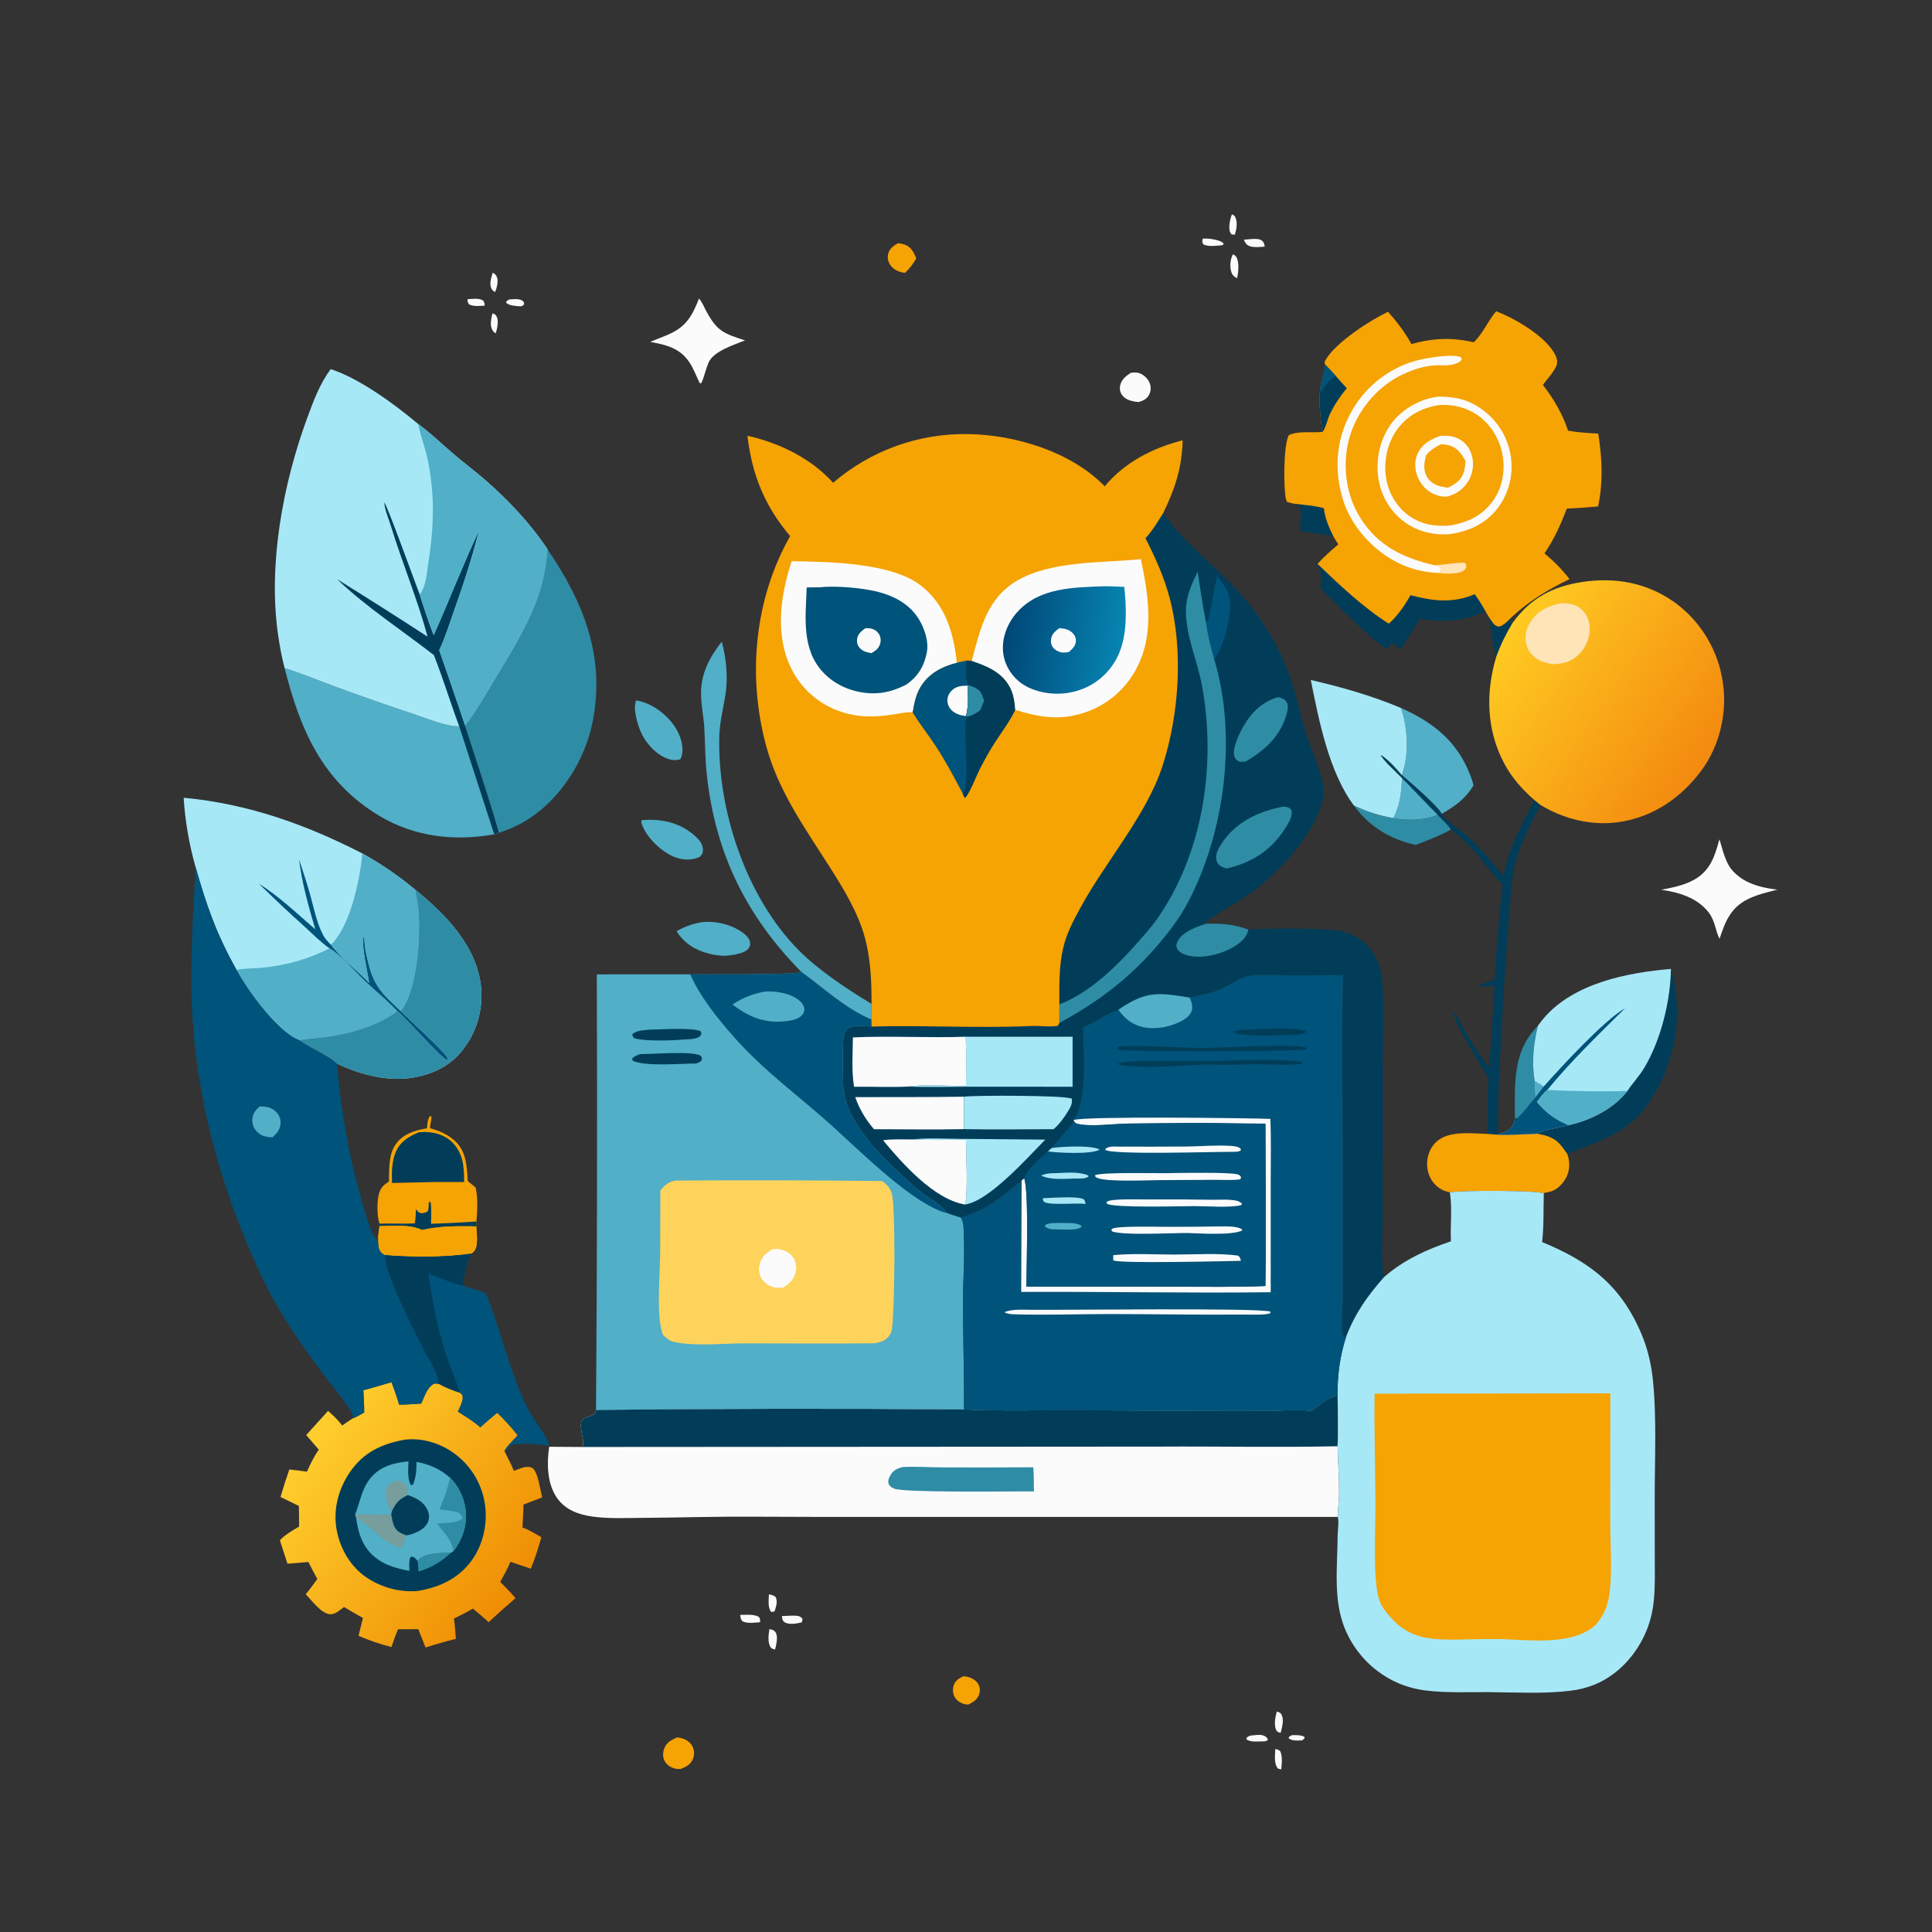 <?xml version="1.0" encoding="utf-8" ?>
<svg xmlns="http://www.w3.org/2000/svg" xmlns:xlink="http://www.w3.org/1999/xlink" width="1833" height="1833">
	<rect width="100%" height="100%" fill="#333333" stroke="none"/>
	<path fill="#FCFBFC" transform="scale(1.79 1.79)" d="M684.786 919.698C686.896 919.661 689.551 919.52 691.408 920.585L691.416 921.453L690.147 922.456Q689.026 922.525 687.904 922.536C686.202 922.537 684.232 922.439 682.954 921.203C683.425 920.135 683.783 920.21 684.786 919.698Z"/>
	<path fill="#FCFBFC" transform="scale(1.79 1.79)" d="M261.127 144.587C262.192 145.081 262.574 145.312 263.172 146.412C264.433 148.729 263.308 152.551 262.453 154.816C261.657 154.363 261.094 154.023 260.625 153.198C259.138 150.579 260.389 147.249 261.127 144.587Z"/>
	<path fill="#FCFBFC" transform="scale(1.79 1.79)" d="M261.021 166.072C262.188 166.489 262.587 166.564 263.214 167.733C264.506 170.145 263.471 174.314 262.735 176.757C262.205 176.356 261.66 175.938 261.271 175.389C259.399 172.75 260.354 168.93 261.021 166.072Z"/>
	<path fill="#FCFBFC" transform="scale(1.79 1.79)" d="M269.978 158.718C272.073 158.588 274.703 158.181 276.617 159.221C277.654 159.784 277.653 160.167 277.819 161.21C277.074 162.156 277.065 162.118 275.879 162.367C273.523 162.174 270.009 162.123 268.21 160.429C268.67 159.173 268.867 159.342 269.978 158.718Z"/>
	<path fill="#FCFBFC" transform="scale(1.79 1.79)" d="M247.817 158.597C250.537 158.421 253.548 157.889 256.029 159.233C256.75 160.405 256.845 160.623 256.88 161.993C254.193 162.116 251.085 162.59 248.623 161.347C247.842 160.154 247.808 160.024 247.817 158.597Z"/>
	<path fill="#FCFBFC" transform="scale(1.79 1.79)" d="M652.96 113.618C653.717 113.995 654.172 114.045 654.601 114.826C656.114 117.58 655.452 121.595 654.464 124.427L652.734 124.221C652.331 123.73 652.3 123.748 652.004 123.072C650.944 120.65 652.025 115.945 652.96 113.618Z"/>
	<path fill="#FCFBFC" transform="scale(1.79 1.79)" d="M675.944 927.001C677.252 927.337 677.677 927.373 678.636 928.293C679.852 931.448 679.365 934.471 679.122 937.761C678.475 937.784 677.946 937.551 677.334 937.36C675.108 934.751 675.875 930.22 675.944 927.001Z"/>
	<path fill="#FCFBFC" transform="scale(1.79 1.79)" d="M407.543 845.071C409.197 845.397 409.836 845.402 411.144 846.516C412.284 849.065 411.341 851.346 410.615 853.901C409.862 854.375 409.655 854.353 408.795 854.387C406.799 852.16 407.495 847.92 407.543 845.071Z"/>
	<path fill="#FCFBFC" transform="scale(1.79 1.79)" d="M637.533 126.443C639.364 126.417 641.112 126.467 642.917 126.82C644.589 127.146 647.605 127.71 648.617 129.2L647.987 129.966C644.733 130.188 640.978 130.915 637.909 129.605C636.982 128.229 637.262 128.021 637.533 126.443Z"/>
	<path fill="#FCFBFC" transform="scale(1.79 1.79)" d="M665.06 919.702C666.51 919.565 668.108 919.355 669.513 919.826C670.826 920.266 671.602 920.882 672.079 922.116C671.024 923.09 670.526 922.904 669.125 922.994C666.601 923.012 662.565 923.535 660.599 921.828L660.764 921.077C662.28 919.703 663.065 919.905 665.06 919.702Z"/>
	<path fill="#FCFBFC" transform="scale(1.79 1.79)" d="M659.282 127.059C661.632 126.928 666.634 126.008 668.615 127.368C670.011 128.328 669.985 129.185 670.37 130.7C668.217 130.908 664.825 131.248 662.784 130.6C660.536 129.886 660.258 128.971 659.282 127.059Z"/>
	<path fill="#FCFBFC" transform="scale(1.79 1.79)" d="M676.778 907.146C677.654 907.498 678.483 907.589 679.015 908.418C680.85 911.276 679.537 915.397 678.794 918.452C677.98 918.28 677.101 918.067 676.647 917.339C674.974 914.661 675.951 909.979 676.778 907.146Z"/>
	<path fill="#FCFBFC" transform="scale(1.79 1.79)" d="M407.819 863.47C409.305 863.81 410.34 863.985 411.175 865.389C412.518 867.65 411.365 871.921 410.839 874.298C410.001 874.03 409.118 873.979 408.569 873.244C406.742 870.795 407.349 866.299 407.819 863.47Z"/>
	<path fill="#FCFBFC" transform="scale(1.79 1.79)" d="M392.332 855.964C395.607 855.919 399.116 855.462 402.129 856.922C403.017 858.135 402.896 858.307 402.86 859.835C399.784 860.038 396.493 860.648 393.601 859.389C392.48 858.077 392.553 857.629 392.332 855.964Z"/>
	<path fill="#FCFBFC" transform="scale(1.79 1.79)" d="M653.538 134.778C654.318 135.258 654.8 135.411 655.282 136.221C656.966 139.05 656.379 144.366 655.68 147.468C655.497 147.365 655.312 147.267 655.132 147.16C653.391 146.116 652.819 145.155 652.392 143.207C651.824 140.616 652.183 137.044 653.538 134.778Z"/>
	<path fill="#FCFBFC" transform="scale(1.79 1.79)" d="M414.438 856.589C416.926 856.48 419.544 856.229 422.026 856.393C423.543 856.493 424.375 856.864 425.365 857.993L425.022 859.851C424.839 859.905 424.659 859.968 424.474 860.015C422.212 860.587 417.755 861.314 415.739 859.721C414.557 858.787 414.622 857.967 414.438 856.589Z"/>
	<path fill="#013D59" transform="scale(1.79 1.79)" d="M789.345 327.366C790.105 328.462 790.861 329.662 791.745 330.662C792.62 331.652 793.405 332.005 794.727 332.118C797.277 331.458 799.857 328.354 801.829 326.557C801.209 327.771 800.366 328.786 800.531 330.159C801.567 330.136 801.158 330.219 801.78 330.05C798.189 336.018 795.399 341.655 793.031 348.188C791.154 341.401 790.551 334.294 789.345 327.366Z"/>
	<path fill="#F6A304" transform="scale(1.79 1.79)" d="M510.676 888.458C511.294 888.529 511.912 888.604 512.522 888.722C514.776 889.157 517.084 890.42 518.355 892.381C519.402 893.997 519.595 895.994 519.058 897.824C518.187 900.792 515.958 902.033 513.405 903.451C512.61 903.476 511.762 903.395 510.991 903.178C508.932 902.599 507.05 901.339 505.999 899.448C504.947 897.557 504.825 895.174 505.541 893.142C506.444 890.582 508.351 889.565 510.676 888.458Z"/>
	<path fill="#F6A304" transform="scale(1.79 1.79)" d="M476.069 128.875C477.385 129.089 478.687 129.325 479.931 129.823C483.053 131.073 484.375 133.947 485.638 136.844C484.061 139.938 482.171 142.204 479.713 144.605C479.482 144.58 479.249 144.563 479.019 144.529C476.148 144.102 473.418 142.798 471.794 140.31C470.643 138.546 470.23 136.375 470.822 134.336C471.613 131.609 473.682 130.145 476.069 128.875Z"/>
	<path fill="#FCFBFC" transform="scale(1.79 1.79)" d="M599.491 197.549C601.018 197.465 602.654 197.294 604.108 197.869C606.431 198.787 608.491 200.757 609.386 203.099C610.148 205.092 610.071 207.293 609.078 209.195C607.878 211.494 605.997 212.307 603.644 213.08C602.871 213.037 602.151 212.959 601.387 212.834C598.734 212.399 596.139 211.493 594.583 209.153C593.637 207.731 593.346 206.037 593.7 204.371C594.386 201.133 596.821 199.197 599.491 197.549Z"/>
	<path fill="#013D59" transform="scale(1.79 1.79)" d="M685.344 266.902C690.65 267.557 696.501 267.951 701.662 269.332C702.319 274.847 704.421 279.633 706.88 284.57C701.361 282.753 694.749 282.763 688.981 281.173C689.002 276.97 690.206 272.88 688.993 268.772C688.119 267.506 686.741 267.316 685.344 266.902Z"/>
	<path fill="#F6A304" transform="scale(1.79 1.79)" d="M358.734 920.908C359.465 920.979 360.197 921.039 360.915 921.206C363.462 921.802 365.705 923.251 366.983 925.573C368.073 927.554 368.146 929.967 367.358 932.066C366.151 935.278 363.786 936.377 360.787 937.611C359.734 937.625 358.654 937.643 357.629 937.372C355.493 936.809 353.374 935.436 352.317 933.455C351.195 931.354 351.245 928.979 352.06 926.785C353.247 923.593 355.786 922.245 358.734 920.908Z"/>
	<path fill="#2F8CA5" transform="scale(1.79 1.79)" d="M815.053 543.822C812.848 553.486 811.738 563.127 813.445 572.952Q815.842 574.407 818.222 575.889L813.94 581.445C810.606 585.047 807.758 589.353 804.103 592.584C803.199 592.422 803.584 592.628 802.95 591.961Q802.892 587.833 802.886 583.705C802.879 568.701 803.947 554.946 815.053 543.822Z"/>
	<path fill="#51AFC8" transform="scale(1.79 1.79)" d="M813.445 572.952Q815.842 574.407 818.222 575.889L813.94 581.445C813.38 578.666 813.488 575.779 813.445 572.952Z"/>
	<path fill="#51AFC8" transform="scale(1.79 1.79)" d="M340.163 434.728C340.673 434.662 341.18 434.617 341.694 434.589C351.756 434.037 361.144 436.432 368.692 443.363C370.731 445.235 372.562 447.499 372.579 450.402C372.589 452.273 372.08 452.962 370.855 454.225C366.326 456.191 361.602 455.941 357.072 454.062C350.518 451.344 342.995 444.153 340.456 437.455C340.029 436.329 339.645 435.834 340.163 434.728Z"/>
	<path fill="#2F8CA5" transform="scale(1.79 1.79)" d="M717.596 426.94C724.654 430.24 730.859 432.276 738.547 433.601C745.197 435.136 755.796 434.876 762.01 431.862C764.255 434.243 767.331 436.894 769.055 439.661C763.11 443.027 756.729 445.364 750.385 447.85C736.803 444.778 725.855 438.265 717.596 426.94Z"/>
	<path fill="#51AFC8" transform="scale(1.79 1.79)" d="M337.149 371.249C340.27 371.733 343.044 372.734 345.8 374.276C352.696 378.134 359.1 384.899 361.098 392.708C361.864 395.702 362.221 399.796 360.542 402.506C357.992 403.044 356.276 403.056 353.816 402.137C347.527 399.788 342.16 393.818 339.57 387.746C337.76 383.502 335.415 375.649 337.149 371.249Z"/>
	<path fill="#51AFC8" transform="scale(1.79 1.79)" d="M372.95 488.686Q373.98 488.615 375.012 488.608Q376.044 488.6 377.074 488.658Q378.105 488.715 379.13 488.836Q380.155 488.957 381.171 489.142Q382.186 489.326 383.188 489.574Q384.19 489.822 385.175 490.131Q386.159 490.44 387.123 490.81Q388.086 491.181 389.025 491.61C391.87 492.913 396.696 495.711 397.472 499.052C397.783 500.391 397.672 501.181 396.97 502.371C395.103 505.535 387.953 506.243 384.589 506.609Q380.191 506.565 375.922 505.506C368.749 503.73 362.501 499.973 358.607 493.539C363.179 491.008 367.765 489.328 372.95 488.686Z"/>
	<path fill="#FCFBFC" transform="scale(1.79 1.79)" d="M370.489 158.231C372.006 159.867 373.037 162.471 374.098 164.46C379.908 175.358 383.268 176.7 394.885 180.414C389.095 182.791 378.003 186.156 375.489 192.333C374.072 195.812 373.337 199.478 371.784 202.937L370.967 203.224C369.017 199.376 367.663 195.341 365.203 191.747C360.151 184.368 352.857 182.71 344.619 181.222C347.922 179.791 351.333 178.612 354.624 177.145C363.785 173.063 367.002 167.216 370.489 158.231Z"/>
	<path fill="#FCFBFC" transform="scale(1.79 1.79)" d="M911.316 444.911C911.837 445.471 913.761 455.894 917.646 460.684C923.644 468.078 933.033 470.482 942.057 471.538C936.743 472.939 931.187 474.17 926.259 476.666C917.171 481.267 914.356 488.638 911.408 497.65C909.115 492.94 909.065 488.068 905.686 483.672C899.686 475.868 889.858 472.901 880.524 471.617C886.477 470.421 892.482 469.321 897.852 466.336C906.556 461.498 908.915 453.818 911.316 444.911Z"/>
	<path fill="#013D59" transform="scale(1.79 1.79)" d="M699.835 311.598C700.331 308.08 700.848 304.886 699.279 301.527C698.941 300.805 698.707 300.338 698.487 299.539C698.427 299.32 698.382 299.098 698.329 298.877C710.099 310.147 722.317 321.813 736.116 330.563C740.975 326.137 744.392 321.187 747.592 315.452C759.389 318.608 770.108 319.884 781.647 314.939C783.815 317.876 785.638 320.896 787.429 324.074C776.072 329.268 764.692 330.175 752.457 327.937C749.274 333.523 745.56 338.889 742.188 344.376C741.396 343.551 740.538 342.492 739.616 341.827C738.532 341.047 738.219 341.101 737.039 341.371C736.588 342.171 736.127 342.957 735.643 343.737C730.854 343.535 704.534 316.337 699.835 311.598Z"/>
	<path fill="#51AFC8" transform="scale(1.79 1.79)" d="M742.539 375.231C759.463 382.751 772.324 392.829 779.194 410.634C779.897 412.456 780.55 414.314 781.019 416.211C776.998 423.205 771.035 427.453 764.124 431.365C762 427.152 747.219 414.453 743.025 410.854C743.125 410.549 743.221 410.242 743.326 409.938C746.893 399.617 746.172 385.488 742.539 375.231Z"/>
	<path fill="#013D59" transform="scale(1.79 1.79)" d="M885.657 513.554C886.713 518.12 887.898 522.688 888.42 527.354Q888.601 529.123 888.709 530.898Q888.818 532.672 888.853 534.45Q888.888 536.228 888.85 538.005Q888.812 539.783 888.7 541.558Q888.589 543.332 888.405 545.101Q888.22 546.869 887.963 548.629Q887.706 550.388 887.377 552.135Q887.048 553.883 886.647 555.615Q886.246 557.347 885.774 559.062Q885.302 560.776 884.76 562.469Q884.218 564.163 883.607 565.832Q882.995 567.502 882.315 569.145Q881.636 570.788 880.889 572.402Q880.142 574.015 879.329 575.597Q878.517 577.178 877.64 578.725Q876.763 580.272 875.823 581.781C863.887 600.759 850.062 603.733 830.738 611.664C829.856 610.541 829.101 609.351 828.252 608.208C824.482 603.133 820.491 601.881 814.563 600.899C819.619 598.384 825.971 597.852 831.404 596.373C843.047 593.779 855.039 587.837 862.559 578.264C865.415 573.978 868.944 570.309 871.624 565.798C880.323 551.149 885.39 530.627 885.657 513.554Z"/>
	<path fill="#013D59" transform="scale(1.79 1.79)" d="M743.097 412.419C739.46 408.656 734.765 404.734 731.839 400.425L732.355 400.398C736.45 403.3 739.803 407.04 743.025 410.854C747.219 414.453 762 427.152 764.124 431.365C764.675 433.677 774.333 440.181 776.502 442.077C784.069 448.696 790.374 456.412 796.743 464.145C799.739 449.843 806.449 436.903 813.307 424.075L816.506 426.652C810.965 437.399 804.935 448.995 802.36 460.869C799.73 472.997 792.425 594.458 794.172 600.55C794.219 600.714 794.296 600.869 794.358 601.029L794.012 601.446C792.149 601.336 790.286 601.162 788.426 601.017C788.411 591.101 788.342 581.189 789.011 571.29L788.484 570.513C785.701 566.405 769.458 540.388 770.289 536.063L770.308 537.301L771.318 537.161C776.471 546.443 781.677 556.766 788.698 564.8L789.324 565.502Q790.979 544.016 792.122 522.497C788.778 522.528 785.46 522.905 782.134 523.234C785.421 521.699 788.794 520.424 792.183 519.134Q793.566 493.974 796.433 468.939C790.418 462.702 785.539 455.693 779.742 449.344C776.526 445.821 772.62 442.83 769.055 439.661C767.331 436.894 764.255 434.243 762.01 431.862C755.796 434.876 745.197 435.136 738.547 433.601C742.047 426.91 742.84 419.86 743.097 412.419Z"/>
	<path fill="#51AFC8" transform="scale(1.79 1.79)" d="M743.097 412.419C749.511 418.798 755.595 425.49 762.01 431.862C755.796 434.876 745.197 435.136 738.547 433.601C742.047 426.91 742.84 419.86 743.097 412.419Z"/>
	<path fill="#51AFC8" transform="scale(1.79 1.79)" d="M424.835 515.243C395.72 485.744 379.342 452.737 374.703 411.306C373.771 402.986 373.745 394.566 373.331 386.209C373.019 379.917 371.531 373.661 371.567 367.372C371.627 356.672 376.16 348.302 382.585 340.049C385 349.452 386.002 359.342 384.396 368.979C383.192 376.201 381.398 383.27 381.234 390.622C380.363 429.754 395.448 475.312 423.1 503.411C433.723 514.207 449.012 524.28 461.95 532.092C461.94 534.846 462.004 537.626 461.913 540.376C448.044 534.698 436.889 523.882 424.835 515.243Z"/>
	<path fill="#F6A304" transform="scale(1.79 1.79)" d="M768.471 632.006C765.698 631.416 763.265 630.333 761.176 628.37C758.014 625.402 756.375 621.134 756.402 616.83C756.429 612.587 758.043 608.312 761.129 605.351C767.732 599.014 780.036 600.828 788.426 601.017C790.286 601.162 792.149 601.336 794.012 601.446C800.819 601.658 807.754 601.165 814.563 600.899C820.491 601.881 824.482 603.133 828.252 608.208C829.101 609.351 829.856 610.541 830.738 611.664C832.154 615.899 832.177 620.153 830.107 624.192C828.55 627.23 825.384 630.579 821.995 631.515C821.111 631.759 820.211 631.93 819.316 632.127C818.492 632.308 818.789 632.153 818.268 632.563C815.389 630.871 773.823 630.813 768.471 632.006Z"/>
	<path fill="#A7E8F7" transform="scale(1.79 1.79)" d="M694.755 360.398C711.256 364.252 726.908 368.683 742.539 375.231C746.172 385.488 746.893 399.617 743.326 409.938C743.221 410.242 743.125 410.549 743.025 410.854C739.803 407.04 736.45 403.3 732.355 400.398L731.839 400.425C734.765 404.734 739.46 408.656 743.097 412.419C742.84 419.86 742.047 426.91 738.547 433.601C730.859 432.276 724.654 430.24 717.596 426.94C704.42 409.283 699.066 381.898 694.755 360.398Z"/>
	<path fill="#F6A304" transform="scale(1.79 1.79)" d="M226.319 598.027C226.466 596.043 226.598 592.935 228.044 591.505L228.648 591.774C228.772 593.89 227.918 595.873 227.939 598.021C232.627 599.225 237.096 601.18 240.761 604.4C247.289 610.135 247.391 618.032 247.909 625.982L252.134 629.467C253.366 635.46 252.998 641.374 252.53 647.429L252.417 650.001C252.613 653.663 253.668 659.926 251.433 662.992C251.011 663.571 250.298 664.106 249.717 664.501C235.496 666.573 218.409 666.453 204.092 665.299C203.428 664.933 203.267 664.874 202.618 664.369C200.182 662.477 200.463 658.857 200.383 656.103C200.553 654.03 200.88 651.957 201.145 649.893L201.136 648.583C199.843 644.469 199.773 637.851 200.659 633.624C201.466 629.778 202.915 628.379 206.135 626.258C206.33 619.726 205.852 612.067 209.768 606.476C213.631 600.963 220.024 599.067 226.319 598.027Z"/>
	<path fill="#013D59" transform="scale(1.79 1.79)" d="M219.865 648.411C220.28 645.933 220.352 643.423 220.487 640.917L221.523 642.252L220.434 642.053L221.287 641.998C221.714 642.458 222.321 642.698 222.869 642.997C224.462 643.076 225.154 642.862 226.555 642.219C227.577 640.547 226.947 638.652 227.451 636.815C227.504 636.622 227.585 636.438 227.652 636.25L227.384 636.626L227.898 636.236C227.439 636.642 227.616 636.392 227.389 637.004L228.291 637.307C228.705 641.055 228.537 644.862 228.486 648.627C236.534 648.401 244.497 648.006 252.53 647.429L252.417 650.001C242.523 649.894 233.456 649.684 223.726 651.939C216.99 648.772 208.428 649.826 201.145 649.893L201.136 648.583C207.383 648.346 213.609 648.79 219.865 648.411Z"/>
	<path fill="#F6A304" transform="scale(1.79 1.79)" d="M223.726 651.939C233.456 649.684 242.523 649.894 252.417 650.001C252.613 653.663 253.668 659.926 251.433 662.992C251.011 663.571 250.298 664.106 249.717 664.501C235.496 666.573 218.409 666.453 204.092 665.299C203.428 664.933 203.267 664.874 202.618 664.369C200.182 662.477 200.463 658.857 200.383 656.103C200.553 654.03 200.88 651.957 201.145 649.893C208.428 649.826 216.99 648.772 223.726 651.939Z"/>
	<path fill="#013D59" transform="scale(1.79 1.79)" d="M222.065 600.104Q223.408 600.002 224.755 599.992C230.479 599.978 236.014 601.587 240.061 605.817C245.635 611.641 246.011 618.917 245.991 626.498L230.375 626.497L207.777 627.004C207.605 621.751 207.603 615.758 209.657 610.84C212.08 605.04 216.584 602.442 222.065 600.104Z"/>
	<path fill="#00537A" transform="scale(1.79 1.79)" d="M204.092 665.299C218.409 666.453 235.496 666.573 249.717 664.501C246.969 669.624 246.272 675.76 245.199 681.418C249.356 682.665 253.504 683.91 257.55 685.491C264.625 703.14 269.044 721.894 276.381 739.405Q279.019 745.684 282.639 751.452C285.638 756.194 289.506 760.84 291.171 766.242C284.483 765.267 277.916 764.98 271.181 765.591C269.804 766.856 268.506 767.95 267.602 769.607L267.342 769.301C267.697 767.139 272.664 762.924 274.271 760.703C270.951 756.472 267.416 752.64 263.574 748.874C260.486 751.363 257.517 753.936 254.586 756.607C251.002 753.404 246.706 750.825 242.659 748.258C243.504 746.193 245.26 742.951 245.204 740.735C245.167 739.29 244.845 739.196 243.826 738.285C239.905 737.03 236.127 735.523 232.528 733.52C232.125 727.629 227.423 721.03 224.79 715.809C219.881 706.076 203.39 674.308 204.092 665.299Z"/>
	<path fill="#013D59" transform="scale(1.79 1.79)" d="M204.092 665.299C218.409 666.453 235.496 666.573 249.717 664.501C246.969 669.624 246.272 675.76 245.199 681.418C239.04 679.843 233.009 677.343 227.059 675.097C229.149 689.676 231.756 703.648 236.341 717.663C238.618 724.624 241.638 731.305 243.826 738.285C239.905 737.03 236.127 735.523 232.528 733.52C232.125 727.629 227.423 721.03 224.79 715.809C219.881 706.076 203.39 674.308 204.092 665.299Z"/>
	<path fill="#A7E8F7" transform="scale(1.79 1.79)" d="M815.053 543.822C816.033 542.469 817.022 541.115 818.103 539.84C833.952 521.15 862.39 515.519 885.657 513.554C885.39 530.627 880.323 551.149 871.624 565.798C868.944 570.309 865.415 573.978 862.559 578.264C855.039 587.837 843.047 593.779 831.404 596.373C825.971 597.852 819.619 598.384 814.563 600.899C807.754 601.165 800.819 601.658 794.012 601.446L794.358 601.029C794.424 601.012 794.49 600.995 794.556 600.979C796.898 600.435 798.766 599.821 800.535 598.114C802.388 596.326 802.948 594.478 802.95 591.961C803.584 592.628 803.199 592.422 804.103 592.584C807.758 589.353 810.606 585.047 813.94 581.445L818.222 575.889Q815.841 574.407 813.445 572.952C811.738 563.127 812.848 553.486 815.053 543.822Z"/>
	<path fill="#00537A" transform="scale(1.79 1.79)" d="M818.222 575.889C827.262 565.709 850.458 540.488 861.292 534.448C847.076 548.563 832.813 562.192 820.099 577.738C817.856 579.487 816.283 581.856 814.614 584.127C819.772 590.049 824.23 593.334 831.404 596.373C825.971 597.852 819.619 598.384 814.563 600.899C807.754 601.165 800.819 601.658 794.012 601.446L794.358 601.029C794.424 601.012 794.49 600.995 794.556 600.979C796.898 600.435 798.766 599.821 800.535 598.114C802.388 596.326 802.948 594.478 802.95 591.961C803.584 592.628 803.199 592.422 804.103 592.584C807.758 589.353 810.606 585.047 813.94 581.445L818.222 575.889Z"/>
	<path fill="#51AFC8" transform="scale(1.79 1.79)" d="M820.099 577.738C834.289 578.401 848.351 578.638 862.559 578.264C855.039 587.837 843.047 593.779 831.404 596.373C824.23 593.334 819.772 590.049 814.614 584.127C816.283 581.856 817.856 579.487 820.099 577.738Z"/>
	<path fill="#51AFC8" transform="scale(1.79 1.79)" d="M150.857 354.078C159.78 356.931 168.521 360.545 177.312 363.787Q198.509 371.585 219.938 378.722C226.583 380.927 236.593 385.159 243.402 384.974L261.941 442.224C240.986 446.004 219.704 443.585 201.229 432.527C170.933 414.395 159.078 386.85 150.857 354.078Z"/>
	<path fill="#2F8CA5" transform="scale(1.79 1.79)" d="M290.197 291.129C309.236 319.124 320.877 347.817 314.187 382.215C310.259 402.413 297.918 422.324 280.649 433.777C275.536 437.169 270.269 439.407 264.497 441.432C259.062 422.22 252.579 403.507 246.502 384.511C252.178 377.301 256.82 369.013 261.547 361.16C270.249 346.704 279.798 331.737 285.328 315.711C288.094 307.697 289.472 299.555 290.197 291.129Z"/>
	<defs>
		<linearGradient id="gradient_0" gradientUnits="userSpaceOnUse" x1="901.667" y1="406.49" x2="798.373" y2="336.34">
			<stop offset="0" stop-color="#F38A0F"/>
			<stop offset="1" stop-color="#FFCA21"/>
		</linearGradient>
	</defs>
	<path fill="url(#gradient_0)" transform="scale(1.79 1.79)" d="M801.78 330.05C811.288 317.153 822.592 310.966 838.311 308.521C856.216 305.735 873.547 308.903 888.31 319.795Q889.562 320.733 890.766 321.731Q891.971 322.729 893.125 323.785Q894.279 324.84 895.379 325.952Q896.48 327.063 897.525 328.227Q898.57 329.391 899.556 330.605Q900.543 331.819 901.469 333.079Q902.394 334.34 903.257 335.645Q904.12 336.95 904.917 338.295Q905.715 339.641 906.445 341.024Q907.176 342.407 907.838 343.824Q908.5 345.241 909.091 346.689Q909.683 348.137 910.202 349.613Q910.722 351.088 911.169 352.587Q911.615 354.086 911.988 355.605Q912.36 357.124 912.658 358.66Q912.955 360.196 913.177 361.744C915.579 377.827 911.512 395.274 901.79 408.399C890.98 422.994 875.871 433.295 857.711 435.788C843.329 437.762 828.838 434.104 816.506 426.652L813.307 424.075C806.819 418.428 801.449 412.391 797.353 404.773C787.857 387.109 787.368 367.133 793.031 348.188C795.399 341.655 798.189 336.018 801.78 330.05Z"/>
	<path fill="#FEE4B7" transform="scale(1.79 1.79)" d="M827.761 319.691C831.844 319.78 835.264 320.236 838.411 323.085C841.107 325.527 842.359 328.97 842.552 332.542C842.83 337.682 840.728 342.941 837.146 346.607C833.121 350.726 828.561 351.878 823.031 352.059C820.445 351.574 817.962 351.12 815.633 349.814C812.265 347.923 809.784 345.046 808.907 341.23C807.944 337.042 809.102 332.786 811.439 329.261C815.275 323.476 821.181 320.93 827.761 319.691Z"/>
	<defs>
		<linearGradient id="gradient_1" gradientUnits="userSpaceOnUse" x1="273.446" y1="843.736" x2="163.173" y2="761.104">
			<stop offset="0" stop-color="#EF8E03"/>
			<stop offset="1" stop-color="#FFCF2E"/>
		</linearGradient>
	</defs>
	<path fill="url(#gradient_1)" transform="scale(1.79 1.79)" d="M192.568 736.869C197.567 735.601 202.537 734.026 207.495 732.596C209.021 736.533 210.398 740.433 211.556 744.493C215.432 744.546 219.409 744.12 223.287 743.927C224.635 740.806 226.152 736.311 228.85 734.162C230.247 733.05 230.819 733.245 232.528 733.52C236.127 735.523 239.905 737.03 243.826 738.285C244.845 739.196 245.167 739.29 245.204 740.735C245.26 742.951 243.504 746.193 242.659 748.258C246.706 750.825 251.002 753.404 254.586 756.607C257.517 753.936 260.486 751.363 263.574 748.874C267.416 752.64 270.951 756.472 274.271 760.703C272.664 762.924 267.697 767.139 267.342 769.301L267.602 769.607C269.287 772.905 270.951 776.181 272.392 779.595C275.173 778.593 279.277 776.474 282.139 778.095C285.048 779.742 286.438 790.118 287.341 793.67L277.466 797.471C277.442 801.509 277.112 805.581 276.911 809.616C280.49 810.916 283.676 812.868 286.937 814.804C285.278 820.478 283.686 826.019 281.291 831.44L270.564 827.787C269.077 831.468 266.979 835.004 265.134 838.521C268.004 841.269 270.689 844.033 273.233 847.085Q265.972 853.305 258.969 859.815C256.334 857.258 253.425 854.961 250.605 852.611C247.389 854.586 243.971 856.216 240.6 857.905C241.101 861.464 241.357 865.036 241.63 868.619Q233.516 870.685 225.538 873.226L221.722 863.516L211 863.55C209.606 866.608 208.581 869.83 207.475 873.001C201.45 871.453 195.753 869.447 190.01 867.063L192.377 857.566C188.988 855.706 185.653 853.806 182.371 851.763C180.419 853.203 177.914 855.516 175.392 855.598C170.513 855.755 165.238 848.198 162.022 844.998C164.245 842.471 166.189 839.598 168.202 836.897C166.517 833.964 165.009 830.918 163.453 827.914L152.368 828.834L148.345 816.369C151.303 813.338 154.89 811.228 158.543 809.153L158.428 798.225L148.682 793.452Q150.831 786.104 153.344 778.873Q158.026 779.375 162.691 780.014C164.518 775.966 166.395 772.012 168.969 768.379C166.776 765.77 164.529 763.201 162.306 760.617L173.896 747.819C176.534 750.157 179.285 752.74 181.384 755.579C183.204 754.262 185.077 753.026 186.945 751.779C189.045 751.065 191.088 749.716 193.039 748.653C193.019 744.719 192.783 740.797 192.568 736.869Z"/>
	<path fill="#013D59" transform="scale(1.79 1.79)" d="M214.043 763.171C222.833 761.859 232.508 764.635 239.753 769.637Q240.596 770.212 241.408 770.828Q242.221 771.445 243.002 772.101Q243.783 772.758 244.529 773.453Q245.276 774.147 245.987 774.879Q246.698 775.611 247.371 776.377Q248.044 777.143 248.678 777.943Q249.312 778.742 249.904 779.572Q250.497 780.402 251.047 781.261Q251.598 782.12 252.104 783.005Q252.611 783.891 253.072 784.8Q253.533 785.71 253.948 786.642Q254.363 787.574 254.731 788.525Q255.098 789.477 255.418 790.445Q255.737 791.414 256.007 792.398Q256.277 793.381 256.498 794.377Q256.718 795.373 256.888 796.379C258.666 806.766 256.331 818.236 250.177 826.851C243.186 836.638 233.195 841.24 221.645 843.234C212.123 844.144 202.171 841.446 194.249 836.093C185.766 830.361 180.324 820.965 178.462 810.995C176.431 800.12 179.395 789.024 185.646 780.006C192.668 769.877 202.224 765.351 214.043 763.171Z"/>
	<path fill="#2F8CA5" transform="scale(1.79 1.79)" d="M221.358 827.323C221.543 827.109 221.722 826.889 221.913 826.679C225.207 823.039 234.567 823.138 239.217 822.896C234.029 827.712 228.62 830.979 221.788 832.962C221.667 831.082 221.579 829.194 221.358 827.323Z"/>
	<path fill="#51AFC8" transform="scale(1.79 1.79)" d="M188.265 802.603C190.991 795.83 191.573 789.285 196.446 783.364C201.526 777.192 208.879 775.253 216.499 774.564C216.418 778.543 215.785 783.487 217.715 787.08L218.853 786.939C220.654 782.868 220.701 779.224 220.768 774.853C227.536 776.108 233.381 778.63 238.514 783.245C243.813 788.331 246.746 795.727 246.971 803.038C247.18 809.81 244.518 816.97 240.284 822.244L239.217 822.896C234.567 823.138 225.207 823.039 221.913 826.679C221.722 826.889 221.543 827.109 221.358 827.323C220.613 826.511 219.869 825.503 218.807 825.118C218.173 824.887 217.963 825.231 217.44 825.542C216.667 827.79 216.942 830.271 216.987 832.621C210.559 831.376 204.505 829.882 199.238 825.756C192.188 820.234 189.896 812.89 188.758 804.449L188.265 802.603Z"/>
	<path fill="#779D9D" transform="scale(1.79 1.79)" d="M207.681 801.064C206.079 799.389 204.885 795.736 204.45 793.424C204.056 791.327 204.571 788.934 205.87 787.23Q206.06 786.985 206.275 786.761Q206.489 786.537 206.726 786.336Q206.962 786.135 207.218 785.959Q207.473 785.783 207.746 785.635Q208.018 785.486 208.304 785.366Q208.59 785.246 208.887 785.157Q209.184 785.067 209.488 785.008Q209.793 784.948 210.102 784.921C211.695 784.774 213.024 785.302 214.189 786.356C216.233 788.203 216.1 789.847 216.194 792.423C211.714 794.49 209.747 796.586 207.681 801.064Z"/>
	<path fill="#779D9D" transform="scale(1.79 1.79)" d="M188.265 802.603C194.613 802.506 201.026 803.157 207.35 802.654C207.981 805.891 208.336 809.791 211.278 811.84C212.48 812.678 213.942 813.281 215.305 813.792C214.66 816.154 213.582 818.473 212.685 820.755C199.808 815.466 198.902 810.588 188.758 804.449L188.265 802.603Z"/>
	<path fill="#2F8CA5" transform="scale(1.79 1.79)" d="M238.514 783.245C243.813 788.331 246.746 795.727 246.971 803.038C247.18 809.81 244.518 816.97 240.284 822.244C239.265 815.503 235.746 813.199 232.061 808.067L231.672 807.519C235.544 807.068 242.255 807.541 245.124 804.829C245.115 803.327 244.127 802.775 243.145 801.699C239.82 800.745 236.352 800.457 232.928 800.045C235.286 794.473 237.312 789.186 238.514 783.245Z"/>
	<path fill="#013D59" transform="scale(1.79 1.79)" d="M216.194 792.423C220.533 793.961 224.542 795.883 226.572 800.337C227.507 802.389 227.699 804.726 226.786 806.824C225.373 810.067 221.781 811.92 218.604 813.022C217.528 813.396 216.426 813.61 215.305 813.792C213.942 813.281 212.48 812.678 211.278 811.84C208.336 809.791 207.981 805.891 207.35 802.654L207.681 801.064C209.747 796.586 211.714 794.49 216.194 792.423Z"/>
	<path fill="#A7E8F7" transform="scale(1.79 1.79)" d="M97.348 422.822C131.349 426.036 161.836 436.832 192.049 452.352Q199.464 456.47 206.462 461.264Q213.46 466.057 219.98 471.483C236.132 484.604 252.596 501.221 254.954 522.999Q255.07 524.148 255.13 525.302Q255.189 526.456 255.191 527.612Q255.194 528.767 255.139 529.921Q255.084 531.075 254.972 532.225Q254.86 533.375 254.692 534.518Q254.523 535.661 254.298 536.794Q254.074 537.927 253.793 539.048Q253.512 540.169 253.177 541.275Q252.841 542.38 252.451 543.468Q252.061 544.555 251.618 545.622Q251.175 546.689 250.68 547.733Q250.184 548.777 249.638 549.795Q249.092 550.813 248.496 551.803Q247.9 552.793 247.256 553.752Q246.611 554.711 245.921 555.637Q245.23 556.563 244.494 557.454C237.446 566.085 226.416 570.548 215.496 571.61C203.04 572.821 189.85 569.036 178.666 563.807C174.928 559.806 163.881 555.265 158.529 551.251C147.251 547.188 131.189 524.897 125.381 514.092C114.816 495.311 109.388 479.91 103.589 459.314C100.259 447.585 98.083 434.983 97.348 422.822Z"/>
	<path fill="#00537A" transform="scale(1.79 1.79)" d="M167.123 492.576C163.493 480.224 160.111 468.323 158.506 455.509C160.58 461.731 162.65 468.002 164.421 474.316C166.409 481.404 167.805 489.067 171.258 495.617C172.308 497.61 173.848 499.155 175.412 500.742C181.067 508.218 189.121 514.24 195.69 520.928C194.974 516.731 191.408 500.069 192.595 496.747L193.132 497.141C193.133 497.371 193.133 497.602 193.137 497.833C193.21 501.808 194.121 505.536 195.017 509.391C198.191 523.049 202.634 526.585 212.276 535.774C216.444 540.058 235.857 557.494 237.213 560.691C237.516 561.405 237.381 561.256 237.003 561.999C233.353 560.502 216.488 540.929 210.987 536.315L210.479 535.896C205.241 530.34 199.15 525.435 193.595 520.18C187.563 514.475 181.671 507.058 174.646 502.666C169.713 499.171 165.343 494.702 160.877 490.624Q148.78 479.788 137.22 468.382C148.024 475.153 157.475 484.269 167.123 492.576Z"/>
	<path fill="#51AFC8" transform="scale(1.79 1.79)" d="M192.049 452.352Q199.464 456.47 206.462 461.264Q213.46 466.057 219.98 471.483C220.834 475.784 221.651 480.052 221.909 484.44C222.716 498.147 221.079 522.838 213.495 534.472C213.155 534.993 212.759 535.388 212.276 535.774C202.634 526.585 198.191 523.049 195.017 509.391C194.121 505.536 193.21 501.808 193.137 497.833C193.133 497.602 193.133 497.371 193.132 497.141L192.595 496.747C191.408 500.069 194.974 516.731 195.69 520.928C189.121 514.24 181.067 508.218 175.412 500.742C185.693 490.963 190.786 466.105 192.049 452.352Z"/>
	<path fill="#51AFC8" transform="scale(1.79 1.79)" d="M174.646 502.666C181.671 507.058 187.563 514.475 193.595 520.18C199.15 525.435 205.241 530.34 210.479 535.896C200.986 543.369 186.287 547.592 174.51 549.352C169.209 550.143 163.809 550.402 158.529 551.251C147.251 547.188 131.189 524.897 125.381 514.092C129.779 513.179 134.628 513.344 139.12 512.901C151.846 511.645 163.247 508.428 174.646 502.666Z"/>
	<path fill="#2F8CA5" transform="scale(1.79 1.79)" d="M219.98 471.483C236.132 484.604 252.596 501.221 254.954 522.999Q255.07 524.148 255.13 525.302Q255.189 526.456 255.191 527.612Q255.194 528.767 255.139 529.921Q255.084 531.075 254.972 532.225Q254.86 533.375 254.692 534.518Q254.523 535.661 254.298 536.794Q254.074 537.927 253.793 539.048Q253.512 540.169 253.177 541.275Q252.841 542.38 252.451 543.468Q252.061 544.555 251.618 545.622Q251.175 546.689 250.68 547.733Q250.184 548.777 249.638 549.795Q249.092 550.813 248.496 551.803Q247.9 552.793 247.256 553.752Q246.611 554.711 245.921 555.637Q245.23 556.563 244.494 557.454C237.446 566.085 226.416 570.548 215.496 571.61C203.04 572.821 189.85 569.036 178.666 563.807C174.928 559.806 163.881 555.265 158.529 551.251C163.809 550.402 169.209 550.143 174.51 549.352C186.287 547.592 200.986 543.369 210.479 535.896L210.987 536.315C216.488 540.929 233.353 560.502 237.003 561.999C237.381 561.256 237.516 561.405 237.213 560.691C235.857 557.494 216.444 540.058 212.276 535.774C212.759 535.388 213.155 534.993 213.495 534.472C221.079 522.838 222.716 498.147 221.909 484.44C221.651 480.052 220.834 475.784 219.98 471.483Z"/>
	<path fill="#00537A" transform="scale(1.79 1.79)" d="M103.589 459.314C109.388 479.91 114.816 495.311 125.381 514.092C131.189 524.897 147.251 547.188 158.529 551.251C163.881 555.265 174.928 559.806 178.666 563.807Q179.466 574.025 180.83 584.182Q182.193 594.34 184.115 604.407Q186.038 614.474 188.514 624.419Q190.99 634.365 194.011 644.158C195.094 647.564 196.68 653.865 199.243 656.391C199.368 656.515 199.519 656.61 199.657 656.719L200.383 656.103C200.463 658.857 200.182 662.477 202.618 664.369C203.267 664.874 203.428 664.933 204.092 665.299C203.39 674.308 219.881 706.076 224.79 715.809C227.423 721.03 232.125 727.629 232.528 733.52C230.819 733.245 230.247 733.05 228.85 734.162C226.152 736.311 224.635 740.806 223.287 743.927C219.409 744.12 215.432 744.546 211.556 744.493C210.398 740.433 209.021 736.533 207.495 732.596C202.537 734.026 197.567 735.601 192.568 736.869C192.783 740.797 193.019 744.719 193.039 748.653C191.088 749.716 189.045 751.065 186.945 751.779C187.363 749.792 186.138 748.125 185.094 746.547C180.644 739.818 175.269 733.665 170.447 727.198C158.814 711.594 147.631 695.315 139.242 677.704C116.585 630.14 102.123 577.421 101.495 524.485Q101.343 503.599 102.39 482.739C102.766 474.933 103.53 467.13 103.589 459.314Z"/>
	<path fill="#51AFC8" transform="scale(1.79 1.79)" d="M137.56 586.505C140.8 586.398 143.513 586.805 146.028 589.043Q146.35 589.324 146.64 589.638Q146.929 589.952 147.183 590.296Q147.437 590.64 147.652 591.009Q147.867 591.378 148.041 591.769Q148.214 592.159 148.345 592.566Q148.475 592.973 148.561 593.392Q148.646 593.811 148.685 594.236Q148.725 594.662 148.718 595.089C148.682 598.542 146.831 600.545 144.45 602.8C144.314 602.798 144.178 602.8 144.043 602.794C140.812 602.639 138.207 602.088 135.968 599.593C134.38 597.823 133.599 595.648 133.737 593.27C133.914 590.206 135.375 588.493 137.56 586.505Z"/>
	<path fill="#A7E8F7" transform="scale(1.79 1.79)" d="M150.857 354.078C149.333 348.403 148.287 342.583 147.434 336.772C141.965 299.539 149.924 256.541 162.845 221.491C166.181 212.443 169.47 203.438 175.276 195.641C190.566 200.551 209.312 214.381 221.681 224.758C228.423 229.677 234.425 235.559 240.777 240.963C246.012 245.416 251.525 249.529 256.728 254.023C269.055 264.672 281.2 277.524 290.197 291.129C289.472 299.555 288.094 307.697 285.328 315.711C279.798 331.737 270.249 346.704 261.547 361.16C256.82 369.013 252.178 377.301 246.502 384.511C252.579 403.507 259.062 422.22 264.497 441.432L261.941 442.224L243.402 384.974C236.593 385.159 226.583 380.927 219.938 378.722Q198.509 371.585 177.312 363.787C168.521 360.545 159.78 356.931 150.857 354.078Z"/>
	<path fill="#013D59" transform="scale(1.79 1.79)" d="M226.64 337.466C221.303 317.669 213.268 298.57 207.245 278.956C206.047 275.054 203.923 270.291 203.667 266.295C205.041 267.244 220.589 310.468 222.398 314.953C224.735 322.227 227.022 329.554 229.882 336.645C238.072 318.252 245.342 299.469 253.86 281.218C250.2 295.984 245.425 310.297 240.363 324.629C238.015 331.277 235.848 338.237 232.814 344.603C237.387 357.898 242.078 371.166 246.502 384.511C252.579 403.507 259.062 422.22 264.497 441.432L261.941 442.224L243.402 384.974C238.732 372.455 234.861 359.616 229.945 347.192C212.874 333.938 194.325 321.922 178.654 306.979Q202.809 321.968 226.64 337.466Z"/>
	<path fill="#51AFC8" transform="scale(1.79 1.79)" d="M221.681 224.758C228.423 229.677 234.425 235.559 240.777 240.963C246.012 245.416 251.525 249.529 256.728 254.023C269.055 264.672 281.2 277.524 290.197 291.129C289.472 299.555 288.094 307.697 285.328 315.711C279.798 331.737 270.249 346.704 261.547 361.16C256.82 369.013 252.178 377.301 246.502 384.511C242.078 371.166 237.387 357.898 232.814 344.603C235.848 338.237 238.015 331.277 240.363 324.629C245.425 310.297 250.2 295.984 253.86 281.218C245.342 299.469 238.072 318.252 229.882 336.645C227.022 329.554 224.735 322.227 222.398 314.953C222.868 314.473 222.868 314.51 223.304 313.845C225.835 309.987 226.314 302.86 227.035 298.333C230.045 279.456 230.591 261.524 226.487 242.753C225.199 236.859 222.978 231.19 221.782 225.281L221.681 224.758Z"/>
	<path fill="#F6A304" transform="scale(1.79 1.79)" d="M792.993 164.983C802.756 168.572 820.178 178.735 824.584 188.653C825.264 190.184 825.67 192.028 825.028 193.64C823.512 197.45 820.118 200.688 817.79 204.039C823.536 211.375 828.194 219.413 831.141 228.291C836.435 229.213 841.773 229.503 847.129 229.833C849.203 243.123 849.809 255.176 847.042 268.436C841.54 268.864 836.006 269.393 830.49 269.548C827.13 278.177 823.86 285.627 818.624 293.302C823.683 297.527 827.873 301.726 831.895 306.948C820.591 312.479 811.217 318.053 801.829 326.557C799.857 328.354 797.277 331.458 794.727 332.118C793.405 332.005 792.62 331.652 791.745 330.662C790.861 329.662 790.105 328.462 789.345 327.366L787.429 324.074C785.638 320.896 783.815 317.876 781.647 314.939C770.108 319.884 759.389 318.608 747.592 315.452C744.392 321.187 740.975 326.137 736.116 330.563C722.317 321.813 710.099 310.147 698.329 298.877C701.685 295.108 705.487 291.807 709.323 288.544L706.88 284.57C704.421 279.633 702.319 274.847 701.662 269.332C696.501 267.951 690.65 267.557 685.344 266.902C684.296 266.66 683.268 266.37 682.233 266.079C681.962 265.56 681.728 265.107 681.591 264.533C680.243 258.876 680.243 235.822 683.102 230.661C687.968 228.235 695.449 229.495 700.908 228.944C699.905 222.387 698.989 213.132 699.681 206.609C700.197 202.073 702.087 197.77 702.336 193.209C702.004 191.999 701.961 191.867 702.629 190.723C708.028 181.482 726.124 169.775 735.728 165.259C740.297 170.384 744.799 176.311 748.107 182.353C759.656 179.149 769.464 178.765 781.146 181.4C785.946 176.814 788.685 170.097 792.993 164.983Z"/>
	<path fill="#FEE4B7" transform="scale(1.79 1.79)" d="M760.336 299.603C765.641 299.401 771.233 298.078 776.444 298.295C777.343 299.318 777.089 299.577 777.129 300.887C776.087 302.459 775.069 303.124 773.217 303.534C770.357 304.168 765.991 304.28 763.101 303.718C763.484 302.707 763.525 302.019 763.488 300.942C762.468 299.956 761.696 299.937 760.336 299.603Z"/>
	<path fill="#013D59" transform="scale(1.79 1.79)" d="M702.336 193.209C704.278 195.218 706.25 197.201 708.039 199.35C709.964 201.493 711.857 203.686 713.839 205.775C710.257 210.074 707.305 214.507 704.863 219.549C703.736 221.874 702.48 227.495 700.908 228.944C699.905 222.387 698.989 213.132 699.681 206.609C700.197 202.073 702.087 197.77 702.336 193.209Z"/>
	<path fill="#00537A" transform="scale(1.79 1.79)" d="M702.336 193.209C704.278 195.218 706.25 197.201 708.039 199.35C703.925 202.199 702.316 203.65 700.258 208.164C699.907 207.559 699.778 207.322 699.681 206.609C700.197 202.073 702.087 197.77 702.336 193.209Z"/>
	<path fill="#FCFBFC" transform="scale(1.79 1.79)" d="M763.101 303.718C754.982 303.466 747.588 301.691 740.323 297.978C727.703 291.528 716.349 279.063 712.009 265.478C707.095 250.094 707.941 233.959 715.548 219.561Q716.2 218.306 716.913 217.086Q717.627 215.866 718.401 214.682Q719.175 213.499 720.007 212.356Q720.839 211.213 721.727 210.113Q722.615 209.013 723.556 207.958Q724.498 206.904 725.492 205.898Q726.485 204.892 727.527 203.937Q728.57 202.982 729.659 202.08Q730.747 201.178 731.88 200.332Q733.013 199.486 734.186 198.697Q735.359 197.908 736.571 197.179Q737.782 196.45 739.028 195.783Q740.275 195.115 741.553 194.511Q742.831 193.906 744.137 193.366Q745.444 192.827 746.776 192.353Q748.108 191.879 749.462 191.472C754.463 189.968 770.128 187.124 774.437 189.449L774.76 190.601C773.664 192.281 771.247 192.941 769.393 193.341C766.572 193.95 763.366 193.485 760.468 193.659C753.079 194.102 745.179 197.137 738.887 200.928C727.216 207.961 717.927 220.572 714.75 233.813C711.492 247.396 713.524 262.504 720.952 274.408C730.281 289.357 743.783 295.762 760.336 299.603C761.696 299.937 762.468 299.956 763.488 300.942C763.525 302.019 763.484 302.707 763.101 303.718Z"/>
	<path fill="#FCFBFC" transform="scale(1.79 1.79)" d="M762.751 210.227C771.583 210.251 778.571 211.852 785.768 217.169C793.906 223.181 799.291 231.905 800.757 241.935Q800.893 242.827 800.984 243.724Q801.076 244.621 801.122 245.522Q801.169 246.422 801.172 247.324Q801.174 248.226 801.132 249.127Q801.089 250.028 801.002 250.926Q800.915 251.823 800.784 252.715Q800.653 253.608 800.478 254.492Q800.303 255.377 800.084 256.252Q799.865 257.127 799.603 257.99Q799.341 258.853 799.037 259.702Q798.733 260.551 798.387 261.384Q798.041 262.217 797.655 263.032Q797.268 263.847 796.841 264.641Q796.415 265.436 795.95 266.208Q795.484 266.981 794.981 267.73Q794.478 268.478 793.939 269.201C787.405 277.821 778.143 281.85 767.652 283.227C758.827 283.593 750.416 281.451 743.41 275.886C735.783 269.826 731.313 261.225 730.345 251.587C729.323 241.426 732.126 230.861 738.686 222.931C744.334 216.103 753.928 210.997 762.751 210.227Z"/>
	<path fill="#F6A304" transform="scale(1.79 1.79)" d="M762.632 214.695C770.04 214.253 776.812 215.75 783.003 219.951C789.956 224.669 794.745 232.518 796.32 240.723C797.939 249.165 796.458 258.121 791.487 265.231C785.996 273.083 778.163 276.847 768.942 278.482C760.969 279.236 753.47 278.106 746.813 273.372C740.185 268.658 735.967 261.286 734.677 253.322C733.27 244.638 735.302 234.881 740.474 227.717C745.915 220.182 753.605 216.18 762.632 214.695Z"/>
	<path fill="#FCFBFC" transform="scale(1.79 1.79)" d="M763.312 231.034C766.645 230.812 769.803 230.959 772.864 232.445C776.398 234.16 778.838 237.233 779.996 240.957Q780.252 241.798 780.422 242.66Q780.591 243.522 780.674 244.396Q780.756 245.271 780.749 246.15Q780.743 247.028 780.648 247.902Q780.553 248.775 780.37 249.634Q780.188 250.494 779.92 251.331Q779.652 252.167 779.301 252.973Q778.949 253.778 778.519 254.544C775.927 259.198 772.18 261.678 767.22 263.188C764.905 263.424 762.617 262.933 760.463 262.071C756.255 260.386 753.137 256.985 751.431 252.818C749.804 248.843 749.581 244.398 751.391 240.445C753.748 235.297 758.242 232.869 763.312 231.034Z"/>
	<path fill="#F6A304" transform="scale(1.79 1.79)" d="M763.86 235.442C765.471 235.5 767.17 235.744 768.704 236.256C772.681 237.582 774.895 240.834 776.792 244.354C776.622 246.39 776.413 248.606 775.759 250.544C774.336 254.761 771.224 256.568 767.509 258.485C766.265 258.311 764.981 258.157 763.756 257.868C760.808 257.171 758.002 255.516 756.42 252.867C754.138 249.047 754.885 245.291 755.872 241.251C758.22 238.519 760.674 236.988 763.86 235.442Z"/>
	<path fill="#FCFBFC" transform="scale(1.79 1.79)" d="M695.15 747.862C699.287 744.739 703.796 740.644 708.99 739.607C709.019 748.55 709.392 757.634 708.961 766.56C709.137 774.743 709.809 782.957 709.775 791.135C709.756 795.43 709.058 799.733 709.089 804.014L430.876 803.998C410.591 803.998 390.249 803.703 369.969 804.094Q354.237 804.412 338.503 804.539C330.333 804.621 321.854 804.959 313.754 803.795C306.65 802.775 299.805 800.289 295.434 794.243C289.914 786.606 289.791 775.784 291.072 766.828L308.676 766.953C310.365 764.074 306.679 757.229 308.368 752.894C309.888 751.063 312.031 751.067 314.033 750.049C315.417 749.344 315.515 748.722 315.913 747.283Q413.441 746.257 510.971 747.038C530.072 747.926 549.264 747.446 568.384 747.456L647.201 747.799Q660.775 747.872 674.349 747.732C681.194 747.614 688.355 746.993 695.15 747.862Z"/>
	<path fill="#2F8CA5" transform="scale(1.79 1.79)" d="M478.214 777.595C485.029 777.179 492.133 777.733 498.988 777.751Q523.329 777.872 547.669 777.699C548.032 781.95 547.965 786.246 548.002 790.51L541.292 790.496C532.278 790.523 479.558 791.153 474.019 789.056C472.642 788.535 471.371 787.678 470.937 786.185C470.556 784.876 471.116 783.409 471.747 782.266C473.356 779.352 475.118 778.501 478.214 777.595Z"/>
	<path fill="#013D59" transform="scale(1.79 1.79)" d="M695.15 747.862C699.287 744.739 703.796 740.644 708.99 739.607C709.019 748.55 709.392 757.634 708.961 766.56C677.479 767.246 646.105 766.557 614.634 766.752L308.676 766.953C310.365 764.074 306.679 757.229 308.368 752.894C309.888 751.063 312.031 751.067 314.033 750.049C315.417 749.344 315.515 748.722 315.913 747.283Q413.441 746.257 510.971 747.038C530.072 747.926 549.264 747.446 568.384 747.456L647.201 747.799Q660.775 747.872 674.349 747.732C681.194 747.614 688.355 746.993 695.15 747.862Z"/>
	<path fill="#013D59" transform="scale(1.79 1.79)" d="M607.151 285.313C610.814 281.249 613.681 276.538 616.571 271.914C616.662 272.058 616.751 272.203 616.844 272.345C623.798 282.982 636.49 293.963 645.795 302.705C663.636 319.467 677.476 338.893 684.947 362.416C687.864 371.598 689.716 381.077 692.69 390.282C695.197 398.043 702.922 414.476 701.47 422.104C697.489 443.011 675.325 465.416 658.119 476.631C655.192 478.538 639.473 487.159 638.911 489.464L638.98 489.653C647.253 489.339 653.834 489.783 661.625 492.736C671.253 491.984 702.844 491.733 711.311 493.725C715.542 494.72 719.48 496.518 722.809 499.35C729.798 505.296 732.261 513.376 732.795 522.184C733.626 535.899 732.975 549.894 732.967 563.646L732.962 640.006C732.962 648.605 731.702 669.439 733.619 676.879C724.829 686.803 718.133 696.224 713.41 708.738L712.063 707.987C711.445 706.444 711.394 704.954 711.366 703.306C711.262 697.167 711.769 690.89 711.78 684.713L711.787 621.734C711.773 586.813 710.986 551.693 711.876 516.801Q696.355 517.032 680.832 516.955C674.575 516.943 666.662 516.043 660.617 517.569C655.948 518.747 651.717 522.195 647.324 524.167C641.997 526.559 636.114 527.379 630.476 528.729C613.817 526.103 607.546 525.039 592.775 535.215C586.187 537.299 580.593 542.009 574.068 544.526C574.191 557.201 576.696 583.629 568.948 593.68C568.92 594.102 569.007 594.548 568.865 594.947C568.435 596.159 559.144 605.772 557.401 608.516L555.441 610.292C552.077 613.469 544.067 619.925 542.837 624.572L541.5 625.747C529.698 634.861 523.908 641.09 509.135 645.276C506.564 644.621 504.19 643.819 501.732 642.826C498.828 638.146 491.194 634.558 486.88 630.956C483.132 627.826 479.578 624.381 476.007 621.051C463.557 609.442 447.337 592.701 446.898 574.718C446.775 569.681 446.374 553.645 447.146 549.348C447.413 547.866 447.904 546.377 449.075 545.356C451.833 542.951 458.482 543.982 462.004 544.101C490.192 543.313 518.49 545.093 546.655 543.811C551.209 543.604 556.2 544.44 560.655 543.747L561.494 542.172L561.503 532.373C561.453 522.337 561.233 512.276 563.522 502.432C565.354 494.552 569.155 487.54 573.017 480.5C586.333 456.221 607.755 431.861 616.132 406.086C624.94 378.988 627.241 345.065 620.089 317.486C617.147 306.141 612.454 295.705 607.151 285.313Z"/>
	<path fill="#00537A" transform="scale(1.79 1.79)" d="M645.127 305.175C650.703 312.644 653.152 316.146 651.672 325.965C650.542 333.464 648.178 343.25 643.579 349.432C641.752 342.959 640.099 336.543 639.212 329.865L640.176 329.36C642.16 321.381 643.281 313.19 645.127 305.175Z"/>
	<path fill="#2F8CA5" transform="scale(1.79 1.79)" d="M638.98 489.653C647.253 489.339 653.834 489.783 661.625 492.736C661.599 492.929 661.597 493.127 661.548 493.316C660.72 496.562 658.156 499.049 655.478 500.867C648.818 505.388 638.401 508.273 630.412 506.62C628.042 506.13 625.1 505.09 623.926 502.774C623.361 501.659 623.466 500.456 623.974 499.348C626.486 493.874 633.77 491.534 638.98 489.653Z"/>
	<path fill="#2F8CA5" transform="scale(1.79 1.79)" d="M677.331 369.535C678.939 369.768 680.724 370.372 681.719 371.761C683.027 373.587 682.592 376.318 682.02 378.324C678.637 390.18 670.532 397.699 660.238 403.617C659.161 403.731 657.889 403.95 656.839 403.616C655.719 403.261 654.791 402.291 654.384 401.208C652.759 396.891 656.891 388.755 659.067 384.948C663.201 377.716 669.163 371.803 677.331 369.535Z"/>
	<path fill="#2F8CA5" transform="scale(1.79 1.79)" d="M679.63 427.611C680.684 427.518 682.357 427.646 683.292 428.224C683.974 428.645 684.431 429.092 684.579 429.884C685.126 432.8 682.863 436.475 681.331 438.879C673.827 450.653 663.535 457.332 650.094 460.339C649.135 460.018 648.131 459.705 647.246 459.211C645.87 458.441 645.126 457.425 644.739 455.907C643.988 452.962 645.892 449.49 647.444 447.142C655.027 435.672 666.581 430.276 679.63 427.611Z"/>
	<path fill="#A7E8F7" transform="scale(1.79 1.79)" d="M483.402 603.925C491.539 603.071 500.12 603.575 508.315 603.634L554.043 604.035C544.892 613.262 524.257 636.661 511.505 638.437C513.149 632.621 512.033 611.502 512.007 604.095C502.503 604.11 492.891 604.431 483.402 603.925Z"/>
	<path fill="#FCFBFC" transform="scale(1.79 1.79)" d="M453.296 581.507C472.508 581.45 491.733 581.564 510.943 581.288L510.951 598.467C495.067 598.826 479.105 598.507 463.212 598.515C458.801 593.239 455.553 588.022 453.296 581.507Z"/>
	<path fill="#FCFBFC" transform="scale(1.79 1.79)" d="M468.023 604.377C473.049 603.673 478.33 603.948 483.402 603.925C492.891 604.431 502.503 604.11 512.007 604.095C512.033 611.502 513.149 632.621 511.505 638.437C495.013 635.726 478.242 616.62 468.023 604.377Z"/>
	<path fill="#A7E8F7" transform="scale(1.79 1.79)" d="M510.943 581.288C516.671 580.447 563.995 580.593 567.1 582.17L567.966 582.129C568.592 584.629 567.551 586.576 566.263 588.717C564.16 592.21 561.542 595.818 558.459 598.504C542.64 598.499 526.763 598.796 510.951 598.467L510.943 581.288Z"/>
	<path fill="#A7E8F7" transform="scale(1.79 1.79)" d="M511.863 549.501L568.505 549.511L568.51 576.006L511.462 576.005C501.504 576.004 491.428 576.318 481.483 575.923C489.329 574.579 503.548 575.624 512.003 575.673C512.036 566.977 512.298 558.184 511.863 549.501Z"/>
	<path fill="#FCFBFC" transform="scale(1.79 1.79)" d="M452.061 549.856C471.929 548.955 491.937 550.193 511.863 549.501C512.298 558.184 512.036 566.977 512.003 575.673C503.548 575.624 489.329 574.579 481.483 575.923C471.94 576.369 462.254 575.908 452.686 576.014C451.254 567.638 452.005 558.36 452.061 549.856Z"/>
	<path fill="#2F8CA5" transform="scale(1.79 1.79)" d="M561.503 532.373C578.007 526 592.449 511.616 603.863 498.553C607.037 494.92 610.324 491.329 613.099 487.377C637.872 452.09 644.748 405.123 637.066 363.271C634.603 349.849 628.2 336.455 628.591 322.645C628.79 315.601 631.862 309.26 634.776 302.987C636.21 311.994 637.392 320.909 639.212 329.865C640.099 336.543 641.752 342.959 643.579 349.432C655.897 390.368 649.207 442.18 628.923 479.626C624.993 486.883 620.107 493.241 614.83 499.545C599.502 517.854 582.415 530.883 561.494 542.172L561.503 532.373Z"/>
	<path fill="#A7E8F7" transform="scale(1.79 1.79)" d="M768.471 632.006C773.823 630.813 815.389 630.871 818.268 632.563C817.996 641.161 818.355 649.796 817.387 658.351C842.653 668.726 859.289 681.421 870.167 707.377C873.224 714.673 875.121 722.659 875.986 730.511C878.203 750.642 877.031 773.757 877.054 794.125L877.087 826.464C877.086 833.682 877.303 840.976 876.592 848.167C876.029 853.872 874.849 859.029 872.669 864.346C867.587 876.741 857.906 887.591 845.438 892.796Q842.31 894.073 839.038 894.913Q835.767 895.753 832.411 896.142C818.243 897.885 803.46 896.998 789.216 896.885C778.29 896.798 767.143 897.383 756.275 896.083Q752.527 895.658 748.871 894.729Q745.215 893.8 741.719 892.385Q740.494 891.87 739.296 891.295Q738.098 890.72 736.93 890.086Q735.762 889.453 734.627 888.763Q733.491 888.072 732.391 887.327Q731.291 886.581 730.23 885.782Q729.168 884.983 728.147 884.132Q727.126 883.282 726.149 882.382Q725.171 881.482 724.239 880.534Q723.307 879.587 722.423 878.595Q721.539 877.603 720.705 876.569Q719.871 875.534 719.089 874.46Q718.308 873.385 717.58 872.273Q716.852 871.161 716.18 870.015Q715.508 868.869 714.894 867.69Q714.279 866.512 713.724 865.305Q713.168 864.098 712.673 862.865C706.547 847.531 708.918 830.147 708.987 813.998C709 810.853 709.797 807.005 709.089 804.014C709.058 799.733 709.756 795.43 709.775 791.135C709.809 782.957 709.137 774.743 708.961 766.56C709.392 757.634 709.019 748.55 708.99 739.607Q708.9 735.69 709.133 731.779Q709.366 727.868 709.922 723.989Q710.477 720.111 711.351 716.292Q712.224 712.472 713.41 708.738C718.133 696.224 724.829 686.803 733.619 676.879C743.978 667.798 756.108 662.306 769.031 657.928C768.625 649.417 769.822 640.416 768.471 632.006Z"/>
	<path fill="#F6A304" transform="scale(1.79 1.79)" d="M728.584 738.701L853.506 738.498L853.48 807.74C853.493 819.723 854.798 835.937 852.593 847.483C851.594 852.717 849.31 857.03 845.927 861.092C833.131 872.927 808.965 868.894 792.987 868.719C784.924 868.63 776.85 869.075 768.783 869.056C757.105 869.029 747.214 867.689 738.685 858.976C735.506 855.729 731.971 851.572 730.749 847.126C727.608 835.689 729.104 810.21 729.024 797.038C728.906 777.611 728.352 758.123 728.584 738.701Z"/>
	<path fill="#51AFC8" transform="scale(1.79 1.79)" d="M424.835 515.243C436.889 523.882 448.044 534.698 461.913 540.376L462.004 544.101C458.482 543.982 451.833 542.951 449.075 545.356C447.904 546.377 447.413 547.866 447.146 549.348C446.374 553.645 446.775 569.681 446.898 574.718C447.337 592.701 463.557 609.442 476.007 621.051C479.578 624.381 483.132 627.826 486.88 630.956C491.194 634.558 498.828 638.146 501.732 642.826C504.19 643.819 506.564 644.621 509.135 645.276C510.946 647.337 510.754 651.662 510.875 654.319C511.407 665.931 510.461 677.803 510.449 689.46C510.43 708.657 511.066 727.855 510.971 747.038Q413.441 746.258 315.913 747.283Q316.754 631.868 316.329 516.45L365.854 516.44C373.212 516.421 422.267 516.72 424.835 515.243Z"/>
	<path fill="#013D59" transform="scale(1.79 1.79)" d="M339.198 558.713C345.948 558.769 366.456 556.949 371.35 559.526C372.129 560.565 372.099 560.53 372 561.83C370.892 563.148 370.443 563.182 368.853 563.707C360.572 563.663 341.985 565.477 335.181 562.146L335.212 560.662L334.717 561.519C335.8 559.868 337.448 559.478 339.198 558.713Z"/>
	<path fill="#013D59" transform="scale(1.79 1.79)" d="M344.398 545.744C350.304 545.708 366.753 544.438 371.481 546.647C371.866 547.868 371.747 547.752 371.399 548.882C369.533 551.032 364.824 550.783 362.124 550.984C356.385 551.546 341.607 551.996 336.284 550.317C335.37 549.363 335.244 549.39 335.173 548.092C337.639 546.043 341.335 546.078 344.398 545.744Z"/>
	<path fill="#00537A" transform="scale(1.79 1.79)" d="M424.835 515.243C436.889 523.882 448.044 534.698 461.913 540.376L462.004 544.101C458.482 543.982 451.833 542.951 449.075 545.356C447.904 546.377 447.413 547.866 447.146 549.348C446.374 553.645 446.775 569.681 446.898 574.718C447.337 592.701 463.557 609.442 476.007 621.051C479.578 624.381 483.132 627.826 486.88 630.956C491.194 634.558 498.828 638.146 501.732 642.826C500.553 642.664 499.548 642.355 498.438 641.911C479.082 634.168 452.831 606.922 436.401 592.638C421.749 579.901 406.049 567.956 392.767 553.75C383.359 543.687 371.252 529.075 365.854 516.44C373.212 516.421 422.267 516.72 424.835 515.243Z"/>
	<path fill="#51AFC8" transform="scale(1.79 1.79)" d="M404.944 525.619C410.827 525.039 418.675 526.362 423.388 530.083C424.888 531.267 426.262 532.936 426.33 534.935C426.378 536.313 425.765 537.355 424.835 538.312C421.824 541.41 414.749 541.481 410.675 541.546C401.55 540.971 395.443 537.843 388.228 532.432C393.491 528.85 398.741 526.943 404.944 525.619Z"/>
	<path fill="#FED35C" transform="scale(1.79 1.79)" d="M358.019 625.729Q412.695 625.354 467.369 625.979C467.503 626.057 467.643 626.127 467.773 626.212C470.345 627.878 472.242 630.336 472.851 633.365C474.708 642.607 474.245 693.465 472.763 704.278C472.575 705.651 472.153 706.831 471.34 707.961C469.441 710.6 466.702 711.434 463.634 711.986C440.688 712.269 417.711 711.991 394.761 712.023C383.13 712.039 368.754 713.649 357.511 711.332C354.819 710.778 353.237 709.258 351.297 707.436C351.279 707.379 351.262 707.323 351.244 707.266C347.772 696.724 349.773 676.84 349.91 665.227L350.015 630.871C352.568 628.036 354.199 626.405 358.019 625.729Z"/>
	<path fill="#FCFBFC" transform="scale(1.79 1.79)" d="M409.642 662.04C410.844 662.001 412.055 661.969 413.245 662.173C416.148 662.671 418.874 664.155 420.485 666.681C421.919 668.929 422.297 671.747 421.69 674.324C420.734 678.383 418.305 680.373 414.986 682.511C413.544 682.533 411.958 682.621 410.535 682.366C407.808 681.878 405 679.966 403.591 677.583C402.225 675.273 402.001 672.449 402.72 669.887C403.857 665.833 406.212 664.059 409.642 662.04Z"/>
	<path fill="#00537A" transform="scale(1.79 1.79)" d="M630.476 528.729C636.114 527.379 641.997 526.559 647.324 524.167C651.717 522.195 655.948 518.747 660.617 517.569C666.662 516.043 674.575 516.943 680.832 516.955Q696.355 517.032 711.876 516.801C710.986 551.693 711.773 586.813 711.787 621.734L711.78 684.713C711.769 690.89 711.262 697.167 711.366 703.306C711.394 704.954 711.445 706.444 712.063 707.987L713.41 708.738Q712.224 712.472 711.351 716.292Q710.477 720.111 709.922 723.99Q709.366 727.868 709.133 731.779Q708.9 735.69 708.99 739.607C703.796 740.644 699.287 744.739 695.15 747.862C688.355 746.993 681.194 747.614 674.349 747.732Q660.775 747.872 647.201 747.799L568.384 747.456C549.264 747.446 530.072 747.926 510.971 747.038C511.066 727.855 510.43 708.657 510.449 689.46C510.461 677.803 511.407 665.931 510.875 654.319C510.754 651.662 510.946 647.337 509.135 645.276C523.908 641.09 529.698 634.861 541.5 625.747L542.837 624.572C544.067 619.925 552.077 613.469 555.441 610.292L557.401 608.516C559.144 605.772 568.435 596.159 568.865 594.947C569.007 594.548 568.92 594.102 568.948 593.68C576.696 583.629 574.191 557.201 574.068 544.526C580.593 542.009 586.187 537.299 592.775 535.215C607.546 525.039 613.817 526.103 630.476 528.729Z"/>
	<path fill="#013D59" transform="scale(1.79 1.79)" d="M661.118 545.787C666.211 545.452 689.053 544.076 692.37 546.832C692.27 546.928 692.18 547.035 692.07 547.12C690.18 548.575 687.503 548.524 685.25 548.475C676.376 548.684 666.529 549.537 657.754 548.172C656.195 547.929 655.081 548.038 654.116 546.715L654.424 547.516L654.022 547.331L653.991 546.759C656.338 545.853 658.642 545.865 661.118 545.787Z"/>
	<path fill="#013D59" transform="scale(1.79 1.79)" d="M592.96 554.655C608.16 553.883 623.398 555.422 638.594 555.439C646.914 555.448 688.323 552.885 692.659 555.436L692.394 556.268C682.572 557.455 595.96 557.598 592.478 556.294L592.166 555.495L592.96 554.655Z"/>
	<path fill="#013D59" transform="scale(1.79 1.79)" d="M649.993 562.224C650.277 562.197 650.56 562.159 650.845 562.143C655.665 561.873 688.024 561.04 690.473 563.343L690.085 563.803C683.128 564.89 676.004 564.189 669.002 564.093C662.764 564.008 656.506 564.359 650.265 564.402C645.055 564.438 639.787 564.077 634.587 564.385L634.124 564.416C624.998 564.952 600.337 566.561 592.576 564.11L592.796 563.576C599.281 562.162 606.26 562.402 612.861 562.346C625.248 562.242 637.607 562.711 649.993 562.224Z"/>
	<path fill="#FCFBFC" transform="scale(1.79 1.79)" d="M547.839 694.245C562.743 694.402 668.019 693.105 673.351 695.211L673.345 695.978C671.385 697.201 661.66 696.722 658.75 696.76C635.224 696.971 611.621 696.494 588.084 696.491C571.477 696.49 554.643 697.118 538.061 696.639C536.222 696.586 533.978 696.499 532.405 695.529C536.43 693.615 543.371 694.302 547.839 694.245Z"/>
	<path fill="#51AFC8" transform="scale(1.79 1.79)" d="M592.775 535.215C607.546 525.039 613.817 526.103 630.476 528.729C631.469 530.321 632.19 533.32 631.803 535.165C631.257 537.767 629.15 539.5 626.946 540.768C620.612 544.412 611.793 546.067 604.723 544.12C599.473 542.674 595.898 539.516 592.775 535.215Z"/>
	<path fill="#FCFBFC" transform="scale(1.79 1.79)" d="M568.948 593.68C574.633 591.519 660.65 592.601 673.333 593.031C673.799 603.816 673.52 614.703 673.52 625.501L673.522 684.921C629.432 685.451 585.358 684.541 541.278 684.754L541.5 625.747L542.837 624.572C545.416 630.962 544.041 672.266 544.015 681.955L622.378 681.989C638.467 681.984 654.634 682.281 670.71 681.637C671.125 652.969 670.786 624.237 670.722 595.561C656.205 595.588 641.697 595.081 627.173 595.248L597.749 595.533C590.465 595.67 577.651 597.374 570.962 595.62C569.626 595.27 569.601 594.816 568.948 593.68Z"/>
	<path fill="#00537A" transform="scale(1.79 1.79)" d="M568.948 593.68C569.601 594.816 569.626 595.27 570.962 595.62C577.651 597.374 590.465 595.67 597.749 595.533L627.173 595.248C641.697 595.081 656.205 595.588 670.722 595.561C670.786 624.237 671.125 652.969 670.71 681.637C654.634 682.281 638.467 681.984 622.378 681.989L544.015 681.955C544.041 672.266 545.416 630.962 542.837 624.572C544.067 619.925 552.077 613.469 555.441 610.292L557.401 608.516C559.144 605.772 568.435 596.159 568.865 594.947C569.007 594.548 568.92 594.102 568.948 593.68Z"/>
	<path fill="#A7E8F7" transform="scale(1.79 1.79)" d="M552.622 635.111C556.73 635.007 571.353 633.76 574.398 635.696C575.056 636.114 575.212 637.387 575.435 638.114C570.527 637.492 557.202 638.916 553.689 637.206C552.902 636.823 552.878 635.886 552.622 635.111Z"/>
	<path fill="#51AFC8" transform="scale(1.79 1.79)" d="M562.945 648.227C565.552 648.258 568.637 648.007 571.127 648.814C572.209 649.165 572.827 649.179 573.367 650.202C570.943 652.153 566.536 651.662 563.578 651.705C562.228 651.677 560.878 651.626 559.529 651.607C558.875 651.598 558.204 651.621 557.553 651.558C556.092 651.414 554.617 650.925 553.709 649.788L554.482 648.996C557.16 647.993 560.117 648.242 562.945 648.227Z"/>
	<path fill="#A7E8F7" transform="scale(1.79 1.79)" d="M557.401 608.516C562.455 607.734 578.785 606.832 582.83 609.318C578.673 611.97 560.783 611.05 555.441 610.292L557.401 608.516Z"/>
	<path fill="#A7E8F7" transform="scale(1.79 1.79)" d="M560.61 621.766C565.449 621.572 570.078 621.083 574.824 622.352C575.849 622.625 576.449 622.609 576.991 623.536C575.313 624.99 572.08 624.632 569.948 624.65C564.637 624.772 556.58 625.598 551.759 623.031C552.363 622.84 552.973 622.664 553.575 622.468C555.806 621.742 558.278 621.851 560.61 621.766Z"/>
	<path fill="#FCFBFC" transform="scale(1.79 1.79)" d="M591.905 607.736Q610.57 607.833 629.235 607.689C636.862 607.58 644.833 606.862 652.433 607.366C654.263 607.487 656.064 607.615 657.562 608.768L657.668 609.756C656.248 610.675 654.456 610.442 652.776 610.509C643.368 610.427 589.427 612.259 585.774 609.421L586.217 608.672C588.177 607.604 589.71 607.695 591.905 607.736Z"/>
	<path fill="#FCFBFC" transform="scale(1.79 1.79)" d="M618.304 650.251Q632.616 650.295 646.926 650.04C649.728 650.014 656.501 649.845 658.501 651.805L658.167 652.261C653.282 654.809 636.089 653.784 629.875 653.537C623.158 653.42 593.422 655.03 589.282 652.527L589.105 651.684C589.211 651.573 589.303 651.447 589.424 651.353C591.634 649.631 613.954 650.291 618.304 650.251Z"/>
	<path fill="#FCFBFC" transform="scale(1.79 1.79)" d="M610.901 635.738Q626.535 635.642 642.167 635.906C646.329 635.97 651.312 635.546 655.346 636.397C656.539 636.649 657.401 637.245 658.319 637.99L657.773 638.796C651.358 640.228 640.274 639.292 633.359 639.282C625.473 639.275 591.588 640.335 586.765 638.06L586.52 637.24C586.61 637.139 586.687 637.026 586.789 636.938C588.991 635.053 606.487 635.907 610.901 635.738Z"/>
	<path fill="#FCFBFC" transform="scale(1.79 1.79)" d="M590.034 665.28C600.597 664.228 611.834 664.96 622.462 664.955C633.444 664.951 645.299 664.074 656.172 665.496C657.357 666.395 657.309 666.888 657.719 668.283C649.665 668.43 593.627 669.839 590.073 668.041L590.034 665.28Z"/>
	<path fill="#FCFBFC" transform="scale(1.79 1.79)" d="M622.67 621.728C629.115 621.704 650.164 621.282 655.44 622.359C656.69 622.614 657.153 622.849 657.833 623.907L657.383 625.084C652.911 625.695 647.918 625.317 643.391 625.347L615.25 625.504C608.361 625.533 587.139 626.537 581.868 624.423C580.877 624.026 580.75 624.011 580.313 623.008C583.42 620.996 616.118 622.108 622.67 621.728Z"/>
	<path fill="#F6A304" transform="scale(1.79 1.79)" d="M441.582 255.89Q443.43 254.299 445.35 252.794Q447.269 251.289 449.255 249.874Q451.241 248.458 453.289 247.135Q455.338 245.811 457.445 244.583Q459.551 243.355 461.712 242.224Q463.873 241.093 466.083 240.062Q468.294 239.031 470.549 238.103Q472.804 237.174 475.099 236.349Q477.394 235.524 479.724 234.805Q482.055 234.086 484.415 233.475Q486.776 232.863 489.163 232.36Q491.549 231.856 493.956 231.463Q496.363 231.069 498.785 230.786Q501.207 230.503 503.64 230.33Q506.073 230.158 508.511 230.097Q510.949 230.036 513.387 230.087C538.182 230.455 567.959 239.518 585.525 257.772C596.077 245.053 611.024 237.363 626.844 233.378C626.465 248.026 622.849 258.809 616.571 271.914C613.681 276.538 610.814 281.249 607.151 285.313C612.454 295.705 617.147 306.141 620.089 317.486C627.241 345.065 624.94 378.988 616.132 406.086C607.755 431.861 586.333 456.221 573.017 480.5C569.155 487.54 565.354 494.552 563.522 502.432C561.233 512.276 561.453 522.337 561.503 532.373L561.494 542.172L560.655 543.747C556.2 544.44 551.209 543.604 546.655 543.811C518.49 545.093 490.192 543.313 462.004 544.101L461.913 540.376C462.004 537.626 461.94 534.846 461.95 532.092C461.985 520.265 461.464 507.892 458.273 496.463C454.692 483.632 447.358 471.51 440.263 460.311C427.022 439.411 412.786 419.893 406.164 395.619C396.054 358.558 399.764 317.713 418.813 284.138C405.291 268.285 398.592 251.567 396.157 230.977C413.107 234.744 429.851 242.89 441.582 255.89Z"/>
	<path fill="#00537A" transform="scale(1.79 1.79)" d="M512.081 350.175C513.07 350.185 514.065 350.139 515.04 350.313C523.097 352.942 531.095 356.278 535.293 364.244C537.28 368.013 537.824 372.032 538.121 376.219C535.036 382.545 530.753 388.156 526.942 394.05C524.107 398.434 521.676 403.034 519.258 407.656C517.837 410.374 513.317 421.844 511.428 422.881C510.841 422.123 510.567 421.576 510.301 420.655C505.804 412.086 501.341 403.658 496.031 395.551C492.043 389.463 487.454 383.728 483.682 377.511C484.498 372.653 485.368 368.172 487.967 363.884C492.225 356.858 499.463 353.149 507.185 351.224L512.081 350.175Z"/>
	<path fill="#FCFBFC" transform="scale(1.79 1.79)" d="M512.043 379.469C509.507 379.405 506.556 378.413 504.642 376.697C503.166 375.373 502.22 373.495 502.152 371.503C502.081 369.447 502.903 367.584 504.323 366.119C506.657 363.715 509.645 363.448 512.819 363.414C513.205 368.747 513.368 374.251 512.043 379.469Z"/>
	<path fill="#013D59" transform="scale(1.79 1.79)" d="M512.081 350.175C513.07 350.185 514.065 350.139 515.04 350.313C523.097 352.942 531.095 356.278 535.293 364.244C537.28 368.013 537.824 372.032 538.121 376.219C535.036 382.545 530.753 388.156 526.942 394.05C524.107 398.434 521.676 403.034 519.258 407.656C517.837 410.374 513.317 421.844 511.428 422.881C510.841 422.123 510.567 421.576 510.301 420.655C514.181 416.213 511.037 390.697 511.769 383.341C511.944 381.577 511.851 380.863 513.231 379.769L512.043 379.469C513.368 374.251 513.205 368.747 512.819 363.414L513.273 363.143C511.547 359.844 512.088 353.831 512.081 350.175Z"/>
	<path fill="#2F8CA5" transform="scale(1.79 1.79)" d="M512.819 363.414L513.273 363.143C515.948 364.068 518.861 364.954 520.206 367.703C520.791 368.9 521.183 370.222 521.605 371.485L519.535 376.466C517.462 377.937 515.672 379.041 513.231 379.769L512.043 379.469C513.368 374.251 513.205 368.747 512.819 363.414Z"/>
	<path fill="#FCFBFC" transform="scale(1.79 1.79)" d="M515.04 350.313C519.574 333.496 522.964 317.116 539.262 307.673C557.617 297.038 584.05 298.5 604.724 296.361C609.091 317.36 612.439 339.422 599.905 358.476C592.686 369.451 581.58 376.761 568.713 379.323C557.797 381.497 548.539 379.418 538.121 376.219C537.824 372.032 537.28 368.013 535.293 364.244C531.095 356.278 523.097 352.942 515.04 350.313Z"/>
	<defs>
		<linearGradient id="gradient_2" gradientUnits="userSpaceOnUse" x1="533.349" y1="333.016" x2="593.989" y2="341.623">
			<stop offset="0" stop-color="#004776"/>
			<stop offset="1" stop-color="#0784B1"/>
		</linearGradient>
	</defs>
	<path fill="url(#gradient_2)" transform="scale(1.79 1.79)" d="M584.956 310.739C588.612 310.695 592.266 310.899 595.918 311.061C597.039 322.185 597.604 335.501 593.263 345.994Q592.93 346.801 592.556 347.591Q592.183 348.381 591.771 349.151Q591.359 349.921 590.909 350.67Q590.458 351.419 589.971 352.144Q589.484 352.869 588.962 353.569Q588.439 354.269 587.883 354.943Q587.326 355.616 586.736 356.26Q586.146 356.905 585.525 357.519Q584.904 358.133 584.253 358.716Q583.602 359.298 582.923 359.848Q582.244 360.397 581.538 360.911Q580.832 361.426 580.101 361.905Q579.371 362.384 578.617 362.826Q577.863 363.267 577.089 363.671Q576.314 364.075 575.52 364.439Q574.726 364.804 573.915 365.128Q573.062 365.463 572.194 365.755Q571.325 366.048 570.443 366.297Q569.561 366.546 568.668 366.751Q567.775 366.956 566.873 367.117Q565.971 367.277 565.062 367.393Q564.153 367.509 563.239 367.58Q562.326 367.65 561.41 367.676Q560.494 367.701 559.578 367.681Q558.662 367.661 557.748 367.596Q556.834 367.531 555.924 367.421Q555.014 367.31 554.111 367.155Q553.208 367 552.314 366.8Q551.419 366.6 550.536 366.356Q549.653 366.113 548.783 365.826Q547.912 365.538 547.057 365.209Q546.203 364.879 545.365 364.507C543.378 363.521 541.442 362.367 539.762 360.908C534.884 356.669 531.859 350.818 531.586 344.329C531.272 336.874 534.504 329.489 539.511 324.064C551.181 311.42 569.005 311.345 584.956 310.739Z"/>
	<path fill="#FCFBFC" transform="scale(1.79 1.79)" d="M561.493 332.934C564.035 333.053 566.395 333.559 568.318 335.313C569.46 336.354 570.276 337.886 570.255 339.463C570.218 342.332 568.568 343.763 566.573 345.553C565.51 345.733 564.357 345.962 563.277 345.876C561.463 345.73 559.397 344.725 558.244 343.302C557.19 342.001 556.85 340.373 557.108 338.736C557.555 335.886 559.308 334.599 561.493 332.934Z"/>
	<path fill="#FCFBFC" transform="scale(1.79 1.79)" d="M419.612 297.456C439.26 297.772 472.55 298.12 488.254 310.486C501.258 320.726 505.379 335.432 507.185 351.224C499.463 353.149 492.225 356.858 487.967 363.884C485.368 368.172 484.498 372.653 483.682 377.511C480.211 377.331 476.696 378.168 473.277 378.701C464.028 380.142 455.776 380.355 446.734 377.564Q445.654 377.233 444.593 376.849Q443.531 376.465 442.49 376.029Q441.448 375.593 440.43 375.105Q439.412 374.618 438.419 374.08Q437.426 373.542 436.462 372.956Q435.497 372.369 434.562 371.735Q433.628 371.102 432.727 370.422Q431.825 369.742 430.958 369.019Q430.092 368.295 429.262 367.529Q428.432 366.764 427.642 365.957Q426.852 365.151 426.102 364.307Q425.353 363.462 424.647 362.581Q423.94 361.701 423.279 360.786Q422.617 359.871 422.002 358.924Q421.387 357.977 420.819 357.001Q420.252 356.025 419.734 355.022C410.573 337.151 413.585 315.756 419.612 297.456Z"/>
	<path fill="#00537A" transform="scale(1.79 1.79)" d="M434.416 311.274C441.922 310.574 450.438 311.178 457.864 312.234C468.455 313.741 479.327 317.409 485.847 326.426C489.559 331.56 492.456 339.505 491.256 345.805C489.865 353.108 486.421 358.755 480.227 362.938C474.29 365.916 468.653 367.644 461.943 367.474C452.427 367.233 442.782 363.339 436.246 356.339C424.679 343.949 427.03 326.962 427.572 311.363L434.416 311.274Z"/>
	<path fill="#FCFBFC" transform="scale(1.79 1.79)" d="M458.648 332.978C459.554 332.953 460.438 332.918 461.334 333.084C463.238 333.437 464.786 334.379 465.843 336.022C466.859 337.603 467.009 339.507 466.472 341.291C465.717 343.794 464.048 344.946 461.874 346.188C459.46 345.733 457.318 345.303 455.628 343.375C454.54 342.133 454.122 340.69 454.246 339.046C454.463 336.159 456.51 334.59 458.648 332.978Z"/>
</svg>

